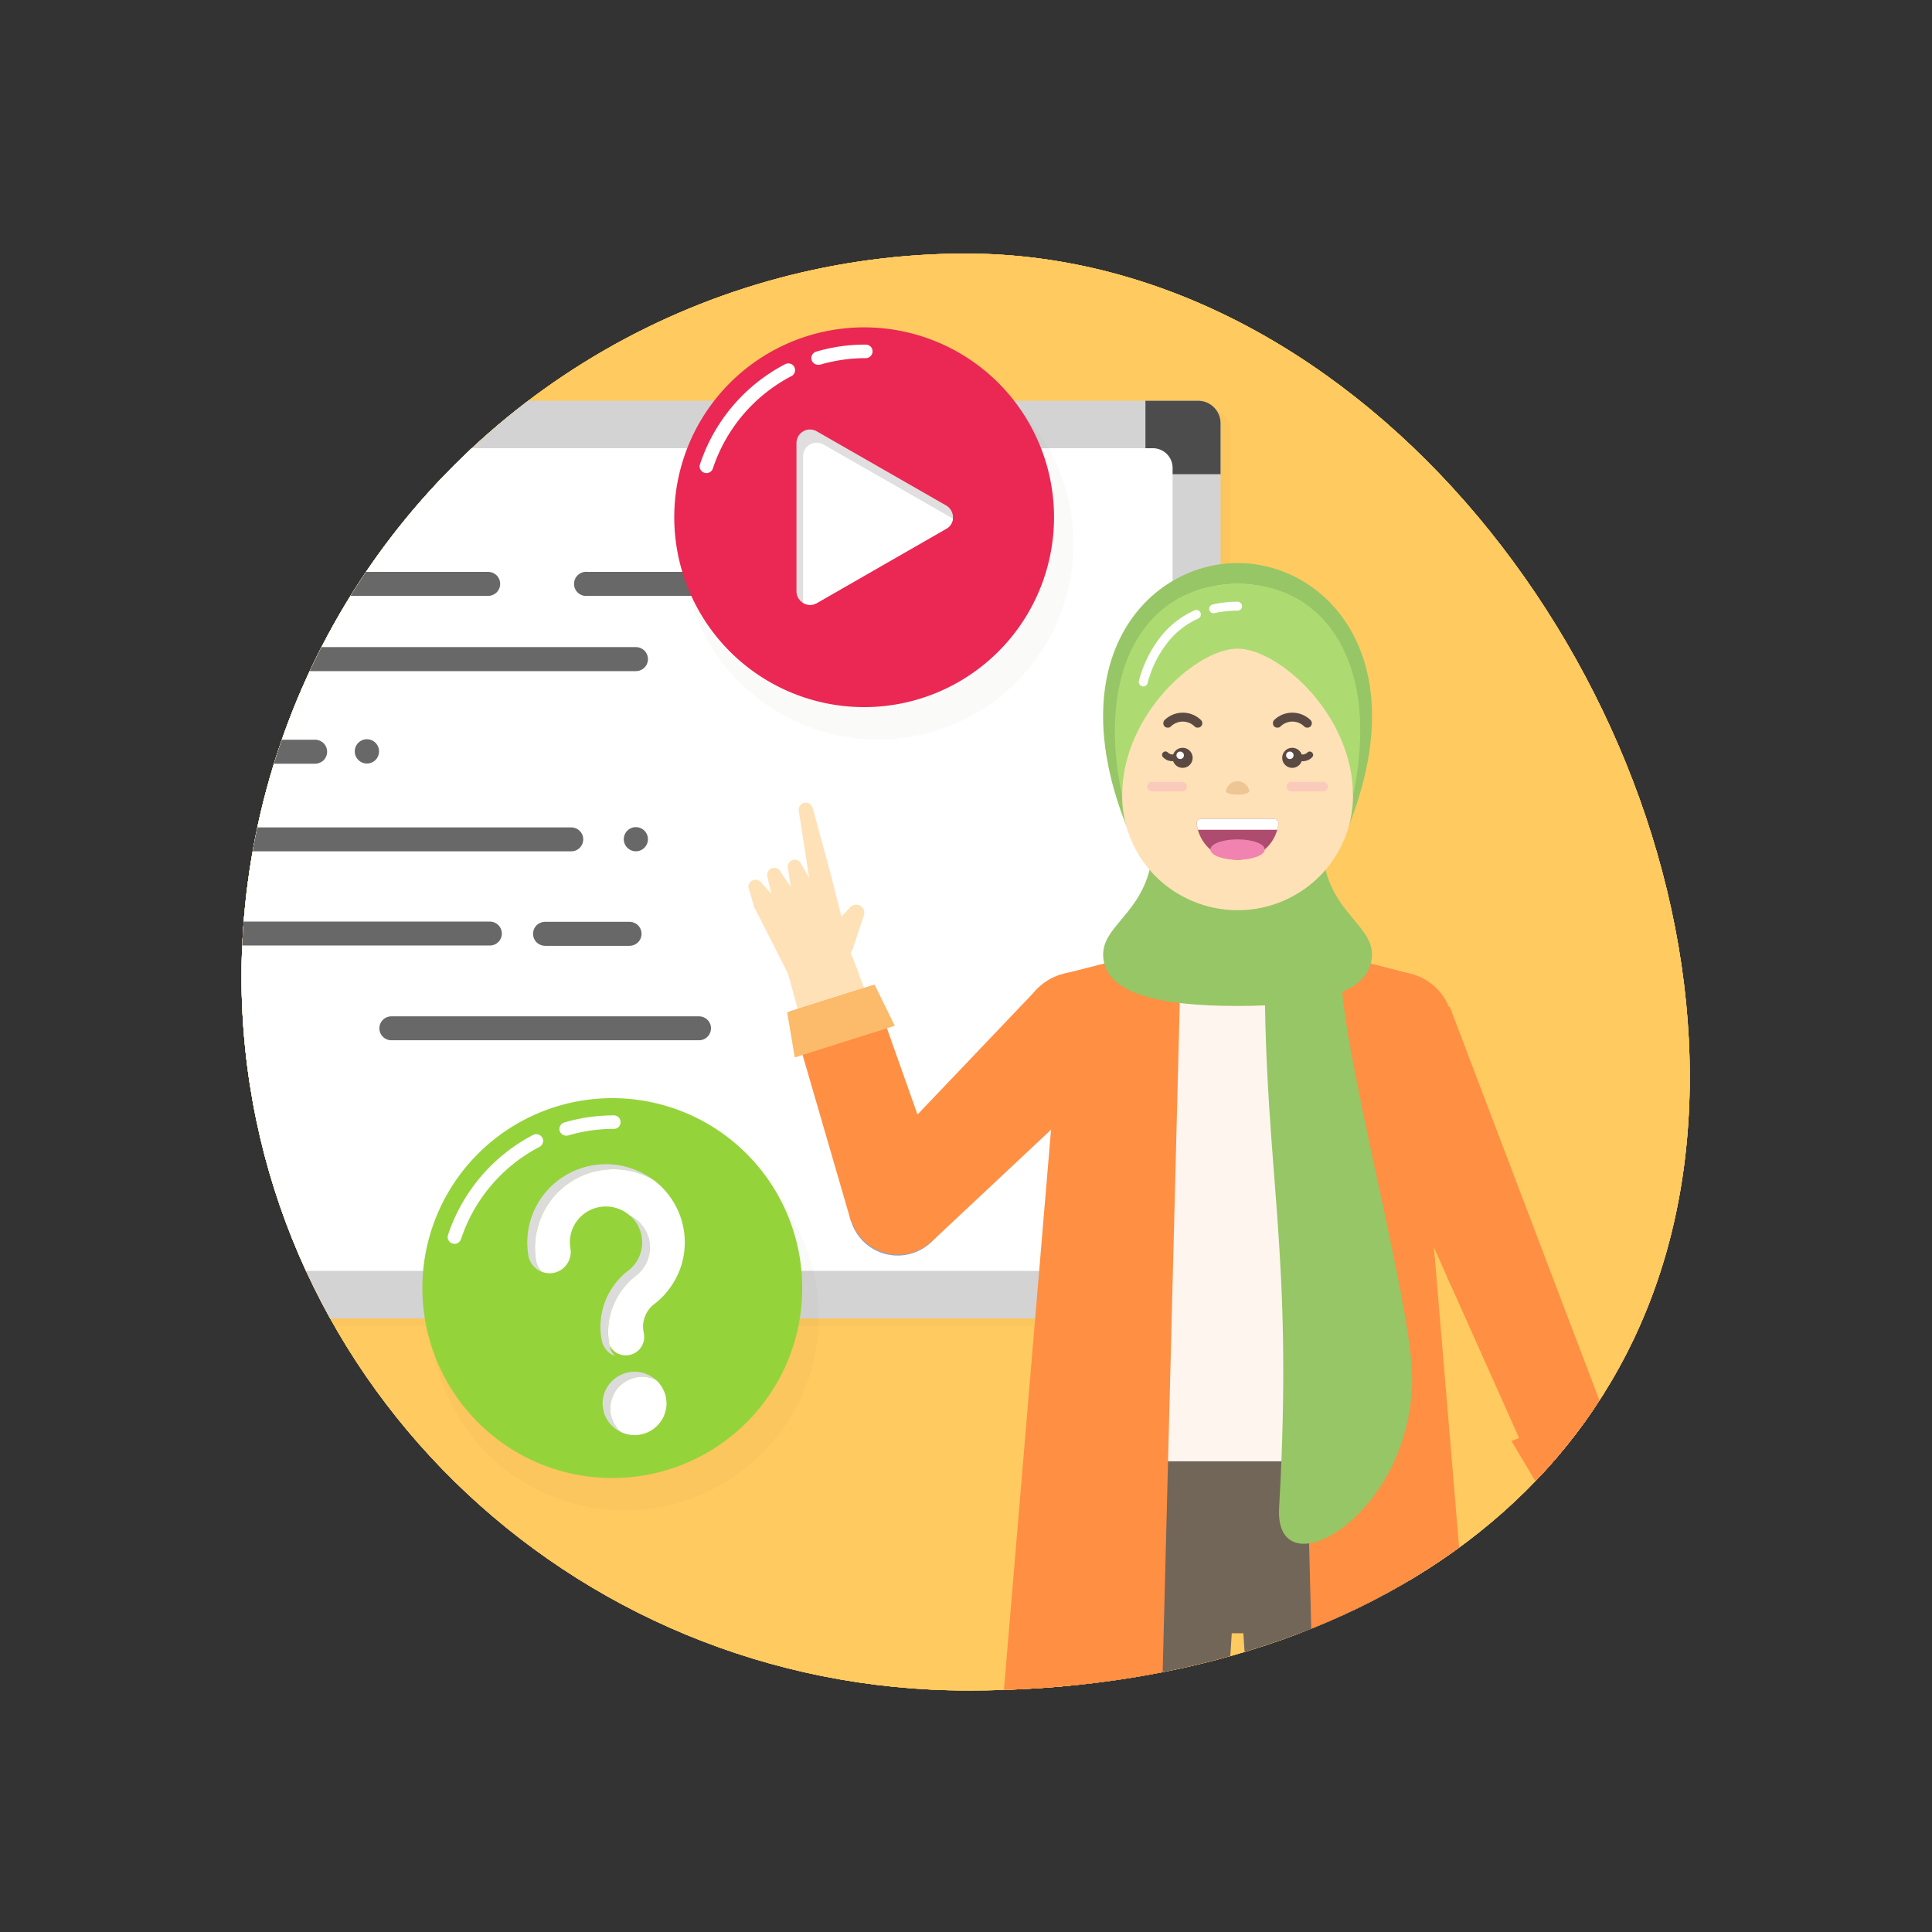 <svg xmlns="http://www.w3.org/2000/svg" xmlns:xlink="http://www.w3.org/1999/xlink" width="160" height="160" viewBox="0 0 160 160"><rect x="0" y="0" width="160" height="160" fill="#333333" stroke="none"/><defs><clipPath id="a"><path d="M1443.112,314.767c0,32.87-26.64,50.83-59.76,50.83s-60.18-26.34-60.18-59.2a59.992,59.992,0,0,1,59.97-59.8C1416.262,246.6,1443.112,281.907,1443.112,314.767Z" fill="none"/></clipPath></defs><g transform="translate(-4990 -4502)"><g transform="translate(3686.828 4276.403)"><rect width="160" height="160" transform="translate(1303.172 225.597)" fill="none"/><g clip-path="url(#a)"><path d="M1443.112,314.767c0,32.87-26.64,50.83-59.76,50.83s-60.18-26.34-60.18-59.2a59.992,59.992,0,0,1,59.97-59.8C1416.262,246.6,1443.112,281.907,1443.112,314.767Z" fill="#ffca5f"/><path d="M1443.112,314.767c0,32.87-26.64,50.83-59.76,50.83s-60.18-26.34-60.18-59.2a59.992,59.992,0,0,1,59.97-59.8C1416.262,246.6,1443.112,281.907,1443.112,314.767Z" fill="#ffca5f"/><g opacity="0.15"><g opacity="0.15"><path d="M1403.172,259.4h-117.55a1.876,1.876,0,0,0-1.88,1.87v72.26a1.869,1.869,0,0,0,1.868,1.87h117.562a1.869,1.869,0,0,0,1.88-1.858V261.267A1.876,1.876,0,0,0,1403.172,259.4Z" fill="#42210b"/></g></g><path d="M1402.372,258.787h-117.56a1.867,1.867,0,0,0-1.88,1.854v72.276a1.876,1.876,0,0,0,1.88,1.87h117.56a1.876,1.876,0,0,0,1.88-1.87v-72.27a1.867,1.867,0,0,0-1.874-1.86Z" fill="#d3d3d3"/><path d="M1402.372,258.787h-4.34v6.08h6.22v-4.22a1.86,1.86,0,0,0-1.862-1.86Z" fill="#4c4c4c"/><path d="M1404.252,332.917v-4.3h-6.13v6.17h4.25a2.013,2.013,0,0,0,.72-.14,1.913,1.913,0,0,0,.61-.41,2.059,2.059,0,0,0,.41-.6A1.952,1.952,0,0,0,1404.252,332.917Z" fill="#3d3d3d"/><path d="M1400.282,329.227v-64.88a1.632,1.632,0,0,0-1.634-1.63H1288.542a1.633,1.633,0,0,0-1.64,1.624v64.886a1.631,1.631,0,0,0,1.64,1.62h110.1a1.63,1.63,0,0,0,1.64-1.62Z" fill="#fff"/><path d="M1377.272,274.947h-25.46a1,1,0,1,1-.2-1.99,1.111,1.111,0,0,1,.2,0h25.46a1.035,1.035,0,0,1,.71.29,1,1,0,0,1,0,1.41A1.035,1.035,0,0,1,1377.272,274.947Z" fill="#686868"/><path d="M1361.052,311.747h-25.46a.99.99,0,0,1-1-.98v-.01a.968.968,0,0,1,.29-.7.989.989,0,0,1,.71-.29h25.46a.989.989,0,0,1,.71.29.964.964,0,0,1,.29.7.99.99,0,0,1-.99.99Z" fill="#686868"/><path d="M1355.3,303.927h-6.98a1.034,1.034,0,0,1-.71-.29,1,1,0,0,1,0-1.41,1.034,1.034,0,0,1,.71-.29h6.98a1.055,1.055,0,0,1,.71.29,1,1,0,0,1,0,1.41A1.05,1.05,0,0,1,1355.3,303.927Z" fill="#686868"/><path d="M1329.262,288.847h-9.52a1.051,1.051,0,0,1-.71-.29,1,1,0,0,1,0-1.41,1.051,1.051,0,0,1,.71-.29h9.52a1.051,1.051,0,0,1,.71.29,1,1,0,0,1,0,1.41A1.051,1.051,0,0,1,1329.262,288.847Z" fill="#686868"/><path d="M1343.592,274.947h-46.61a1,1,0,1,1-.2-1.99,1.112,1.112,0,0,1,.2,0h46.61a1.035,1.035,0,0,1,.71.29,1,1,0,0,1,0,1.41A1.035,1.035,0,0,1,1343.592,274.947Z" fill="#686868"/><path d="M1355.832,281.177h-46.61a1.035,1.035,0,0,1-.71-.29,1,1,0,0,1,0-1.41,1.035,1.035,0,0,1,.71-.29h46.61a1.035,1.035,0,0,1,.71.29,1,1,0,0,1,0,1.41A1.035,1.035,0,0,1,1355.832,281.177Z" fill="#686868"/><path d="M1350.472,296.1h-46.61a.989.989,0,0,1-.71-.29,1.028,1.028,0,0,1-.29-.7,1.009,1.009,0,0,1,.29-.7.989.989,0,0,1,.71-.29h46.61a.989.989,0,0,1,.71.29.965.965,0,0,1,.29.7.99.99,0,0,1-.99.99Z" fill="#686868"/><path d="M1343.742,303.9h-46.61a.99.99,0,0,1-.009-1.98h46.619a.99.99,0,1,1,0,1.98Z" fill="#686868"/><path d="M1356.832,295.107a1,1,0,1,0-1.01.99h.01A1,1,0,0,0,1356.832,295.107Z" fill="#686868"/><path d="M1334.562,287.837a1.005,1.005,0,1,0-1.02.99h.02A1,1,0,0,0,1334.562,287.837Z" fill="#686868"/><path d="M1403.412,388.747l2.22-35.01h-14.36l2.22,35.01Z" fill="#726658"/><path d="M1398.452,360.857a7.12,7.12,0,1,0-7.18-7.12,7.12,7.12,0,0,0,7.18,7.12Z" fill="#726658"/><path d="M1407.912,388.747l-2.22-35.01h14.36l-2.22,35.01Z" fill="#726658"/><path d="M1412.872,360.857a7.12,7.12,0,1,0-7.18-7.12A7.121,7.121,0,0,0,1412.872,360.857Z" fill="#726658"/><path d="M1419.992,353.737l-7.18,7.12h-14.36l-7.18-7.12v-7.12h28.72Z" fill="#726658"/><path d="M1391.272,346.617a14.192,14.192,0,0,1,4.21-10.08,14.438,14.438,0,0,1,20.3,0,14.235,14.235,0,0,1,4.21,10.08" fill="#726658"/><path d="M1398.452,360.857a7.12,7.12,0,1,0-7.18-7.12A7.12,7.12,0,0,0,1398.452,360.857Z" fill="#726658"/><path d="M1412.812,360.857a7.12,7.12,0,1,0-7.18-7.12A7.12,7.12,0,0,0,1412.812,360.857Z" fill="#726658"/><path d="M1420.022,306.237l-9.7-2.48H1401l-9.7,2.48v40.38h28.71Z" fill="#fff5ef"/><path d="M1426.062,378.207l-6.04-71.97-9.7-2.48,1.96,77.08A67.866,67.866,0,0,0,1426.062,378.207Z" fill="#ff8f43"/><path d="M1401,303.757l-9.7,2.48-6.05,71.97a68.086,68.086,0,0,0,13.78,2.63Z" fill="#ff8f43"/><path d="M1434.862,352.057a2.761,2.761,0,1,0-.018,0Z" fill="#ffe1b7"/><path d="M1430.322,328.617l7.09,19.63-2.55,1.06-2.56,1.04-8.86-18.93,3.44-1.4Z" fill="#ffe1b7"/><path d="M1426.882,334.057a4.04,4.04,0,1,0-4.07-4.04A4.04,4.04,0,0,0,1426.882,334.057Z" fill="#80a5d7"/><path d="M1437.262,354.867l2.64,7.5a.557.557,0,0,1-.03.44.6.6,0,0,1-.33.3.582.582,0,0,1-.43-.02.567.567,0,0,1-.3-.29l-3.28-7.24a.931.931,0,0,1,1.7-.76C1437.242,354.817,1437.252,354.847,1437.262,354.867Z" fill="#ffe1b7"/><path d="M1438.8,354.2l2.59,6.43a.634.634,0,0,1-.01.45.576.576,0,0,1-.74.31.587.587,0,0,1-.32-.28l-3.22-6.15a.95.95,0,0,1-.06-.7.964.964,0,0,1,.46-.55,1.073,1.073,0,0,1,.35-.1.919.919,0,0,1,.69.22.857.857,0,0,1,.22.28A.362.362,0,0,1,1438.8,354.2Z" fill="#ffe1b7"/><path d="M1435.752,355.627l1.13,5.98a.576.576,0,0,1-.09.44.644.644,0,0,1-.38.24.564.564,0,0,1-.66-.4l-1.8-5.82a.832.832,0,0,1-.04-.35,1.013,1.013,0,0,1,.1-.35,1.055,1.055,0,0,1,.23-.28.891.891,0,0,1,.32-.17.908.908,0,0,1,.37-.04.966.966,0,0,1,.34.1,1.076,1.076,0,0,1,.29.23,1,1,0,0,1,.17.32A.312.312,0,0,1,1435.752,355.627Z" fill="#ffe1b7"/><path d="M1440.292,353.477l2.68,5.03a.573.573,0,0,1,.07.22.821.821,0,0,1-.03.22.575.575,0,0,1-.11.2.562.562,0,0,1-.17.14.618.618,0,0,1-.42.06.6.6,0,0,1-.34-.24l-3.28-4.67a.923.923,0,0,1,.232-1.285l.008-.005a.952.952,0,0,1,.7-.15.931.931,0,0,1,.6.38A.905.905,0,0,1,1440.292,353.477Z" fill="#ffe1b7"/><path d="M1434.862,352.057a2.745,2.745,0,1,0-2.76-2.75A2.745,2.745,0,0,0,1434.862,352.057Z" fill="#ffe1b7"/><path d="M1434.362,351.437l-2.72,4.18a.793.793,0,0,1-.18.19.754.754,0,0,1-.25.1.571.571,0,0,1-.26,0,.743.743,0,0,1-.25-.09.776.776,0,0,1-.27-.35.635.635,0,0,1,0-.43l1.6-4.71a1.124,1.124,0,0,1,.25-.44,1.147,1.147,0,0,1,.41-.31,1.194,1.194,0,0,1,.49-.13,1.214,1.214,0,0,1,.5.06,1.3,1.3,0,0,1,.82,1.64A1.082,1.082,0,0,1,1434.362,351.437Z" fill="#ffe1b7"/><path d="M1440.352,353.607l-2.93-5.33-2.56,1.03-2.56,1.04,1.69,5.85,3.18-1.3Z" fill="#ffe1b7"/><path d="M1418.912,315.357a4.63,4.63,0,1,0-4.67-4.63A4.63,4.63,0,0,0,1418.912,315.357Z" fill="#ff8f43"/><path d="M1417.142,306.447l-4.32,1.75,1.77,4.28,4.32-1.75Z" fill="#ff8f43"/><path d="M1426.882,334.057a4.04,4.04,0,1,0-4.07-4.04A4.04,4.04,0,0,0,1426.882,334.057Z" fill="#ff8f43"/><path d="M1426.882,330.017l3.77-1.53-7.42-19.52-4.32,1.76-4.32,1.75,8.52,19.08Z" fill="#ff8f43"/><path d="M1437.1,345.437l-6.45-16.95-3.77,1.53.02.04-.02-.04-3.77,1.54,7.4,16.56,3.3-1.34Z" fill="#ff8f43"/><path d="M1430.292,348.207l-1.94-3.27,8.04-3.27.93,3.67Z" fill="#ff8f43"/><path d="M1371.142,308.417a2.745,2.745,0,1,0-2.76-2.74A2.745,2.745,0,0,0,1371.142,308.417Z" fill="#ffe1b7"/><path d="M1381.082,324.417l-7.3-19.55-2.64.81-2.63.83,5.49,20.15,3.54-1.12Z" fill="#ffe1b7"/><path d="M1377.542,329.577a4.04,4.04,0,1,0-4.07-4.04,4.04,4.04,0,0,0,4.07,4.04Z" fill="#80a5d7"/><path d="M1375.372,307.217l6.05,17.09-3.88,1.23-.02-.04.01.04-3.88,1.23-5.06-17.41,3.39-1.07Z" fill="#ff8f43"/><path d="M1368.362,309.437l.63,3.73,8.28-2.62-1.67-3.41Z" fill="#fcba6b"/><path d="M1370.472,298.827l-.94-1.67a.625.625,0,0,0-.32-.32.585.585,0,0,0-.45,0,.6.6,0,0,0-.3.29.517.517,0,0,0-.03.42l.28,1.91a1.01,1.01,0,0,0,.18.32.771.771,0,0,0,.28.22.886.886,0,0,0,.71.07.946.946,0,0,0,.55-.45.919.919,0,0,0,.06-.71A.219.219,0,0,0,1370.472,298.827Z" fill="#ffe1b7"/><path d="M1368.872,299.367l-1.06-1.57a.547.547,0,0,0-.33-.3.591.591,0,0,0-.45.03.605.605,0,0,0-.29.3.67.67,0,0,0-.01.42l.42,1.83a.777.777,0,0,0,.19.31.906.906,0,0,0,.29.22,1.063,1.063,0,0,0,.35.09,1.075,1.075,0,0,0,.36-.06.87.87,0,0,0,.31-.18,1.007,1.007,0,0,0,.22-.29,1.043,1.043,0,0,0,.09-.36.836.836,0,0,0-.06-.35Z" fill="#ffe1b7"/><path d="M1372.072,298.377l-1.6-5.88a.764.764,0,0,0-.1-.2.785.785,0,0,0-.17-.15.568.568,0,0,0-.22-.07.6.6,0,0,0-.23.01.616.616,0,0,0-.34.25.577.577,0,0,0-.09.4l.93,6.02a.923.923,0,0,0,.37.61,1,1,0,0,0,.69.17.956.956,0,0,0,.61-.37.892.892,0,0,0,.17-.69A.345.345,0,0,0,1372.072,298.377Z" fill="#ffe1b7"/><path d="M1367.272,299.847l-1.04-1.13a.6.6,0,0,0-.37-.25.534.534,0,0,0-.44.08.561.561,0,0,0-.25.33.582.582,0,0,0,.04.41l.43,1.47a1,1,0,0,0,.22.28.791.791,0,0,0,.32.19,1.07,1.07,0,0,0,.36.05.876.876,0,0,0,.35-.1.931.931,0,0,0,.48-.53.9.9,0,0,0-.05-.7A.929.929,0,0,0,1367.272,299.847Z" fill="#ffe1b7"/><path d="M1370.922,307.837a2.74,2.74,0,1,0-2.76-2.74A2.74,2.74,0,0,0,1370.922,307.837Z" fill="#ffe1b7"/><path d="M1373.792,304.177l.92-2.75a.744.744,0,0,0,.04-.26,1.052,1.052,0,0,0-.06-.26.645.645,0,0,0-.16-.21.831.831,0,0,0-.22-.14.7.7,0,0,0-.8.25l-2.02,2.18a1.157,1.157,0,0,0-.2.47,1.2,1.2,0,0,0-.01.5,1.282,1.282,0,0,0,.18.47,1.426,1.426,0,0,0,.82.57,1.457,1.457,0,0,0,.51.01,1.393,1.393,0,0,0,.48-.19,1.2,1.2,0,0,0,.36-.35A1.138,1.138,0,0,0,1373.792,304.177Z" fill="#ffe1b7"/><path d="M1365.582,300.617l2.75,5.42,2.6-.94,2.59-.96-1.49-5.89-3.22,1.19Z" fill="#ffe1b7"/><path d="M1377.552,329.507a4.074,4.074,0,1,0-.012,0Z" fill="#ff8f43"/><path d="M1392.412,315.357a4.63,4.63,0,1,0-4.67-4.63A4.63,4.63,0,0,0,1392.412,315.357Z" fill="#ff8f43"/><path d="M1395.712,307.447l-3.3,3.28,3.3,3.27,3.3-3.27Z" fill="#ff8f43"/><path d="M1377.552,325.467l-2.88-2.86,14.44-15.16,3.3,3.28,3.3,3.27-15.28,14.33Z" fill="#ff8f43"/><path d="M1405.662,272.227c-7.75,0-15.64,8.75-8.07,24.34h16.14C1421.3,280.987,1413.412,272.227,1405.662,272.227Z" fill="#97c666"/><path d="M1407.912,306.1c0,16.76,2.41,23.01,1.19,44.37-.41,7.11,11.02.66,11.02-10.73,0-6.26-5.88-27.07-5.88-33.64C1414.242,304.107,1407.912,303.327,1407.912,306.1Z" fill="#97c666"/><g opacity="0.1"><g opacity="0.1"><g opacity="0.1"><path d="M1414.242,306.1c0-1.99-6.33-2.77-6.33,0,0,1.43.06,2.99.16,4.66a21.772,21.772,0,0,0,6.51-.99A26.715,26.715,0,0,1,1414.242,306.1Z" fill="#3c2417" opacity="0.1" style="isolation:isolate"/></g></g></g><path d="M1412.682,295.947h-14.04c-.37,5.52-4.77,6.27-4.03,9.39.58,2.45,4.24,3.57,11.05,3.57s10.47-1.13,11.05-3.57C1417.452,302.217,1413.052,301.467,1412.682,295.947Z" fill="#97c666"/><g opacity="0.1"><g opacity="0.1"><g opacity="0.1"><path d="M1412.682,295.947h-14.04a8.554,8.554,0,0,1-1.66,4.62,11.749,11.749,0,0,0,3.95,2.76,12.02,12.02,0,0,0,9.46,0,11.75,11.75,0,0,0,3.95-2.76A8.48,8.48,0,0,1,1412.682,295.947Z" fill="#3c2417" opacity="0.1" style="isolation:isolate"/></g></g></g><path d="M1405.662,273.947a9.583,9.583,0,0,1,6.76,2.78,9.461,9.461,0,0,1,2.8,6.71v8.05a9.459,9.459,0,0,1-2.8,6.71,9.585,9.585,0,0,1-10.42,2.05,9.478,9.478,0,0,1-5.9-8.76v-8.05a9.474,9.474,0,0,1,5.9-8.76A9.577,9.577,0,0,1,1405.662,273.947Z" fill="#ffe1b7"/><path d="M1402.652,293.407a.425.425,0,0,0-.16.04.275.275,0,0,0-.12.09.3.3,0,0,0-.08.14.291.291,0,0,0-.01.16,3.334,3.334,0,0,0,1.12,2.11,3.431,3.431,0,0,0,2.26.85,3.384,3.384,0,0,0,2.25-.85,3.318,3.318,0,0,0,1.13-2.11.431.431,0,0,0-.01-.16.4.4,0,0,0-.08-.14.355.355,0,0,0-.12-.09.466.466,0,0,0-.16-.04Z" fill="#ad4c6f"/><path d="M1402.382,294.317h6.56a2.717,2.717,0,0,0,.1-.48.412.412,0,0,0-.01-.16.4.4,0,0,0-.08-.14.355.355,0,0,0-.12-.09.466.466,0,0,0-.16-.04h-6.02a.472.472,0,0,0-.16.04.356.356,0,0,0-.12.09.4.4,0,0,0-.08.14.412.412,0,0,0-.01.16A2.717,2.717,0,0,0,1402.382,294.317Z" fill="#fff"/><path d="M1401.122,289.187a.83.83,0,1,0-.84-.83A.829.829,0,0,0,1401.122,289.187Z" fill="#5a4a42"/><path d="M1411.042,288.637a.381.381,0,0,1-.11-.02l-.09-.06a.237.237,0,0,1-.06-.09.221.221,0,0,1-.02-.11.382.382,0,0,1,.02-.1.145.145,0,0,1,.06-.09.225.225,0,0,1,.09-.06.194.194,0,0,1,.11-.03.373.373,0,0,0,.21-.041.47.47,0,0,0,.19-.12.363.363,0,0,1,.09-.06.285.285,0,0,1,.21,0,.362.362,0,0,1,.09.06.237.237,0,0,1,.06.09.216.216,0,0,1,0,.22.233.233,0,0,1-.06.091,1.088,1.088,0,0,1-.79.32Z" fill="#5a4a42"/><path d="M1400.282,288.637a1.288,1.288,0,0,1-.43-.08,1.127,1.127,0,0,1-.36-.25.145.145,0,0,1-.06-.09.185.185,0,0,1-.02-.1.2.2,0,0,1,.02-.11.145.145,0,0,1,.06-.09.227.227,0,0,1,.09-.06.214.214,0,0,1,.11-.03.194.194,0,0,1,.11.03.226.226,0,0,1,.09.06.573.573,0,0,0,.18.12.553.553,0,0,0,.22.04.312.312,0,0,1,.1.02.338.338,0,0,1,.09.06.237.237,0,0,1,.06.09.194.194,0,0,1,.03.11.523.523,0,0,1-.02.11.558.558,0,0,1-.07.09.2.2,0,0,1-.09.06A.369.369,0,0,1,1400.282,288.637Z" fill="#5a4a42"/><path d="M1402.362,285.857a.606.606,0,0,1-.14-.02.345.345,0,0,1-.12-.08,1.4,1.4,0,0,0-1.96,0,.36.36,0,0,1-.12.08.494.494,0,0,1-.28,0,.362.362,0,0,1-.12-.08.279.279,0,0,1-.08-.12.409.409,0,0,1-.03-.15.4.4,0,0,1,.03-.14.28.28,0,0,1,.08-.12,2.162,2.162,0,0,1,3.01,0,.87.87,0,0,1,.08.12.375.375,0,0,1,.03.14.389.389,0,0,1-.03.15.868.868,0,0,1-.08.12.573.573,0,0,1-.13.08A.605.605,0,0,1,1402.362,285.857Z" fill="#5a4a42"/><path d="M1411.442,285.857a.607.607,0,0,1-.14-.02.36.36,0,0,1-.12-.08,1.4,1.4,0,0,0-1.96,0,.362.362,0,0,1-.12.08.494.494,0,0,1-.28,0,.6.6,0,0,1-.13-.08.378.378,0,0,1-.1-.27.367.367,0,0,1,.1-.26,2.162,2.162,0,0,1,3.01,0,.378.378,0,0,1,.11.26.384.384,0,0,1-.11.27.362.362,0,0,1-.12.08A.593.593,0,0,1,1411.442,285.857Z" fill="#5a4a42"/><path d="M1410.2,289.187a.83.83,0,1,0-.84-.83A.829.829,0,0,0,1410.2,289.187Z" fill="#5a4a42"/><path d="M1400.912,288.457a.309.309,0,1,0-.31-.31A.312.312,0,0,0,1400.912,288.457Z" fill="#fff"/><path d="M1409.992,288.457a.309.309,0,1,0-.31-.31A.312.312,0,0,0,1409.992,288.457Z" fill="#fff"/><path d="M1406.632,291.1c0,.41-1.94.41-1.94,0a.987.987,0,0,1,1.94,0Z" fill="#eec696"/><path d="M1405.662,296.8c1.24,0,2.25-.38,2.25-.85s-1.01-.84-2.25-.84-2.25.37-2.25.84S1404.422,296.8,1405.662,296.8Z" fill="#f183b0"/><path d="M1401.132,290.347h-2.49a.4.4,0,1,0-.126.79.379.379,0,0,0,.126,0h2.49a.4.4,0,0,0,0-.79Z" fill="#facabb"/><path d="M1410.192,291.137h2.49a.4.4,0,1,0,.126-.79.381.381,0,0,0-.126,0h-2.49a.4.4,0,1,0-.126.79A.379.379,0,0,0,1410.192,291.137Z" fill="#facabb"/><path d="M1405.662,279.317c-3.39,0-9.56,5.45-9.56,12.17-2.29-10.69,2.14-17.54,9.56-17.54s11.84,6.85,9.56,17.54C1415.222,284.767,1409.042,279.317,1405.662,279.317Z" fill="#addb72"/><path d="M1403.692,276.387a.4.4,0,0,1-.24-.08.468.468,0,0,1-.13-.21.387.387,0,0,1,.05-.28.378.378,0,0,1,.23-.16,9.576,9.576,0,0,1,2.06-.23.363.363,0,0,1,.26.11.374.374,0,0,1,0,.53.4.4,0,0,1-.26.1,9.171,9.171,0,0,0-1.89.2C1403.742,276.377,1403.712,276.377,1403.692,276.387Z" fill="#fff"/><path d="M1397.852,282.447a.434.434,0,0,1-.1-.02.386.386,0,0,1-.13-.06.31.31,0,0,1-.09-.11.332.332,0,0,1-.05-.14.655.655,0,0,1,.01-.14,10.047,10.047,0,0,1,1.85-3.71,7.526,7.526,0,0,1,2.75-2.12.375.375,0,0,1,.5.19.309.309,0,0,1,.03.14.607.607,0,0,1-.02.14.347.347,0,0,1-.08.12.458.458,0,0,1-.12.09,6.646,6.646,0,0,0-2.48,1.91,9.09,9.09,0,0,0-1.71,3.43.393.393,0,0,1-.13.2A.452.452,0,0,1,1397.852,282.447Z" fill="#fff"/><g opacity="0.15"><g opacity="0.15"><path d="M1375.882,286.837a16.2,16.2,0,1,0-.01,0Z" fill="#42210b"/></g></g><path d="M1374.862,284.157a15.725,15.725,0,1,0-15.85-15.72A15.725,15.725,0,0,0,1374.862,284.157Z" fill="#ea2853"/><path d="M1370.932,255.807a.535.535,0,0,1-.34-.11.507.507,0,0,1-.2-.28.551.551,0,0,1,.357-.693l.023-.007a14.193,14.193,0,0,1,4.1-.58.489.489,0,0,1,.21.04.618.618,0,0,1,.19.12.572.572,0,0,1,.12.18.537.537,0,0,1,.04.22.549.549,0,0,1-.16.39.563.563,0,0,1-.4.17,13.434,13.434,0,0,0-3.78.54A.431.431,0,0,1,1370.932,255.807Z" fill="#fff"/><path d="M1361.682,264.777a.554.554,0,0,1-.18-.03.537.537,0,0,1-.33-.28.518.518,0,0,1-.03-.42,14.474,14.474,0,0,1,7.05-8.29.578.578,0,0,1,.43-.04.54.54,0,0,1,.39.48.526.526,0,0,1-.02.22.443.443,0,0,1-.11.19.394.394,0,0,1-.17.14,13.367,13.367,0,0,0-6.5,7.64.565.565,0,0,1-.2.28A.575.575,0,0,1,1361.682,264.777Z" fill="#fff"/><path d="M1381.542,267.467l-10.73-6.15a1.122,1.122,0,0,0-.56-.15,1.1,1.1,0,0,0-.56.15,1.158,1.158,0,0,0-.41.41,1.087,1.087,0,0,0-.15.55v12.29a1.1,1.1,0,0,0,.15.56,1.142,1.142,0,0,0,.41.41,1.189,1.189,0,0,0,.56.14,1.216,1.216,0,0,0,.56-.14l10.73-6.16a.958.958,0,0,0,.4-.4,1.082,1.082,0,0,0,.15-.55,1.029,1.029,0,0,0-.15-.55A1.05,1.05,0,0,0,1381.542,267.467Z" fill="#e0dedf"/><path d="M1371.362,262.407a1.121,1.121,0,0,0-.56-.15,1.1,1.1,0,0,0-.56.15,1.118,1.118,0,0,0-.56.96v12.16a1.11,1.11,0,0,0,.56.17,1.127,1.127,0,0,0,.57-.15l10.73-6.16a1.054,1.054,0,0,0,.38-.35,1.19,1.19,0,0,0,.17-.49Z" fill="#fff"/><g opacity="0.15"><g opacity="0.15"><path d="M1355.012,350.677a16.081,16.081,0,1,0-16.2-16.08A16.082,16.082,0,0,0,1355.012,350.677Z" fill="#42210b"/></g></g><path d="M1354,348a15.73,15.73,0,1,0-15.85-15.73A15.731,15.731,0,0,0,1354,348Z" fill="#95d33b"/><path d="M1350.062,319.647a.545.545,0,0,1-.33-.11.537.537,0,0,1-.16-.71.557.557,0,0,1,.33-.27,14.553,14.553,0,0,1,4.1-.59.489.489,0,0,1,.21.04.618.618,0,0,1,.19.12.723.723,0,0,1,.12.18.571.571,0,0,1,.04.22.547.547,0,0,1-.534.56H1354a13.323,13.323,0,0,0-3.77.54A.977.977,0,0,1,1350.062,319.647Z" fill="#fff"/><path d="M1340.812,328.607a.449.449,0,0,1-.17-.03.751.751,0,0,1-.2-.1.69.69,0,0,1-.13-.17.438.438,0,0,1-.06-.22.515.515,0,0,1,.02-.21,14.507,14.507,0,0,1,7.05-8.29.575.575,0,0,1,.83.44.529.529,0,0,1-.03.22.43.43,0,0,1-.1.19.575.575,0,0,1-.17.14,13.327,13.327,0,0,0-6.5,7.64.584.584,0,0,1-.21.28A.552.552,0,0,1,1340.812,328.607Z" fill="#fff"/><path d="M1354.132,343.657a4.034,4.034,0,0,1-.24-.46,2.879,2.879,0,0,1-.13-.5,2.212,2.212,0,0,1,.02-1.02,2.8,2.8,0,0,1,.16-.49,2.511,2.511,0,0,1,.26-.45,2.7,2.7,0,0,1,.97-.83,2.868,2.868,0,0,1,1.25-.29,3.007,3.007,0,0,1,.51.07,2.911,2.911,0,0,1,.5.16c.01,0,.02.01.03.02a1.9,1.9,0,0,0-.22-.19,2.41,2.41,0,0,0-.45-.25,3.006,3.006,0,0,0-.5-.17,4.354,4.354,0,0,0-.51-.06,2.739,2.739,0,0,0-1.25.29,2.61,2.61,0,0,0-.97.83,2.555,2.555,0,0,0-.26.45,2.9,2.9,0,0,0-.16.49,3.044,3.044,0,0,0-.07.51,4.576,4.576,0,0,0,.05.51,4.78,4.78,0,0,0,.13.5,3.816,3.816,0,0,0,.24.45,2.6,2.6,0,0,0,.32.41,3.062,3.062,0,0,0,.39.33,2.39,2.39,0,0,0,.41.23c-.05-.05-.11-.09-.16-.14A2.467,2.467,0,0,1,1354.132,343.657Z" fill="#dbdbdb"/><path d="M1354.1,337.9a1.737,1.737,0,0,1-.46-.9l-.03-.18a5.753,5.753,0,0,1,.35-3.1,5.907,5.907,0,0,1,1.9-2.49,2.953,2.953,0,0,0,.53-4.12,3.126,3.126,0,0,0-1.09-.88,2.956,2.956,0,0,1,1.01,1.74,3,3,0,0,1-.15,1.57,2.957,2.957,0,0,1-.94,1.27,5.868,5.868,0,0,0-2.25,5.59l.03.18a1.855,1.855,0,0,0,.38.8A1.777,1.777,0,0,0,1354.1,337.9Z" fill="#dbdbdb"/><path d="M1352.872,322.527a6.588,6.588,0,0,1,4.39.77,6.852,6.852,0,0,0-2.39-1.11,6.687,6.687,0,0,0-2.64-.08,6.56,6.56,0,0,0-4.21,2.66,6.483,6.483,0,0,0-1.09,4.83,1.742,1.742,0,0,0,.38.81,1.681,1.681,0,0,0,.72.51,1.694,1.694,0,0,1-.46-.9,6.386,6.386,0,0,1,1.09-4.83A6.52,6.52,0,0,1,1352.872,322.527Z" fill="#dbdbdb"/><path d="M1356.182,344.407a2.626,2.626,0,0,0,1.7-1.08,2.211,2.211,0,0,0,.26-.44,2.936,2.936,0,0,0,.16-.5,2.712,2.712,0,0,0,.07-.5,4.3,4.3,0,0,0-.04-.52,3.966,3.966,0,0,0-.14-.49,4.034,4.034,0,0,0-.24-.46,2.482,2.482,0,0,0-.32-.41c-.054-.049-.111-.1-.17-.14-.01,0-.02-.02-.03-.02a2.911,2.911,0,0,0-.5-.16,3.02,3.02,0,0,0-.51-.07,2.731,2.731,0,0,0-2.23,1.12,3.237,3.237,0,0,0-.25.45,2.8,2.8,0,0,0-.16.49,3.031,3.031,0,0,0-.07.51,4.34,4.34,0,0,0,.04.51,4.069,4.069,0,0,0,.14.5,2.465,2.465,0,0,0,.24.45,2.157,2.157,0,0,0,.32.41c.05.05.11.09.16.14A2.66,2.66,0,0,0,1356.182,344.407Z" fill="#fff"/><path d="M1356.952,328.387a3,3,0,0,1-.15,1.57,2.949,2.949,0,0,1-.94,1.27,5.964,5.964,0,0,0-1.9,2.49,5.753,5.753,0,0,0-.35,3.1l.03.18a1.519,1.519,0,0,0,2.84-1.02l-.03-.19a2.245,2.245,0,0,1,.17-1.25,2.285,2.285,0,0,1,.8-.99,6.6,6.6,0,0,0,2.04-2.77,6.45,6.45,0,0,0-2.2-7.48,6.587,6.587,0,0,0-4.39-.77,6.489,6.489,0,0,0-5.3,7.49,1.737,1.737,0,0,0,.46.9,1.811,1.811,0,0,0,.95.1,1.724,1.724,0,0,0,1.13-.72,1.744,1.744,0,0,0,.3-1.31,2.94,2.94,0,0,1,.5-2.22,2.99,2.99,0,0,1,4.168-.7q.116.083.222.174a2.972,2.972,0,0,1,1.65,2.15Z" fill="#fff"/></g><g clip-path="url(#a)"><path d="M1443.112,314.767c0,32.87-26.64,50.83-59.76,50.83s-60.18-26.34-60.18-59.2a59.992,59.992,0,0,1,59.97-59.8C1416.262,246.6,1443.112,281.907,1443.112,314.767Z" fill="#ffca5f"/><path d="M1443.112,314.767c0,32.87-26.64,50.83-59.76,50.83s-60.18-26.34-60.18-59.2a59.992,59.992,0,0,1,59.97-59.8C1416.262,246.6,1443.112,281.907,1443.112,314.767Z" fill="#ffca5f"/><g opacity="0.15"><g opacity="0.15"><path d="M1403.172,259.4h-117.55a1.876,1.876,0,0,0-1.88,1.87v72.26a1.869,1.869,0,0,0,1.868,1.87h117.562a1.869,1.869,0,0,0,1.88-1.858V261.267A1.876,1.876,0,0,0,1403.172,259.4Z" fill="#42210b"/></g></g><path d="M1402.372,258.787h-117.56a1.867,1.867,0,0,0-1.88,1.854v72.276a1.876,1.876,0,0,0,1.88,1.87h117.56a1.876,1.876,0,0,0,1.88-1.87v-72.27a1.867,1.867,0,0,0-1.874-1.86Z" fill="#d3d3d3"/><path d="M1402.372,258.787h-4.34v6.08h6.22v-4.22a1.86,1.86,0,0,0-1.862-1.86Z" fill="#4c4c4c"/><path d="M1404.252,332.917v-4.3h-6.13v6.17h4.25a2.013,2.013,0,0,0,.72-.14,1.913,1.913,0,0,0,.61-.41,2.059,2.059,0,0,0,.41-.6A1.952,1.952,0,0,0,1404.252,332.917Z" fill="#3d3d3d"/><path d="M1400.282,329.227v-64.88a1.632,1.632,0,0,0-1.634-1.63H1288.542a1.633,1.633,0,0,0-1.64,1.624v64.886a1.631,1.631,0,0,0,1.64,1.62h110.1a1.63,1.63,0,0,0,1.64-1.62Z" fill="#fff"/><path d="M1377.272,274.947h-25.46a1,1,0,1,1-.2-1.99,1.111,1.111,0,0,1,.2,0h25.46a1.035,1.035,0,0,1,.71.29,1,1,0,0,1,0,1.41A1.035,1.035,0,0,1,1377.272,274.947Z" fill="#686868"/><path d="M1361.052,311.747h-25.46a.99.99,0,0,1-1-.98v-.01a.968.968,0,0,1,.29-.7.989.989,0,0,1,.71-.29h25.46a.989.989,0,0,1,.71.29.964.964,0,0,1,.29.7.99.99,0,0,1-.99.99Z" fill="#686868"/><path d="M1355.3,303.927h-6.98a1.034,1.034,0,0,1-.71-.29,1,1,0,0,1,0-1.41,1.034,1.034,0,0,1,.71-.29h6.98a1.055,1.055,0,0,1,.71.29,1,1,0,0,1,0,1.41A1.05,1.05,0,0,1,1355.3,303.927Z" fill="#686868"/><path d="M1329.262,288.847h-9.52a1.051,1.051,0,0,1-.71-.29,1,1,0,0,1,0-1.41,1.051,1.051,0,0,1,.71-.29h9.52a1.051,1.051,0,0,1,.71.29,1,1,0,0,1,0,1.41A1.051,1.051,0,0,1,1329.262,288.847Z" fill="#686868"/><path d="M1343.592,274.947h-46.61a1,1,0,1,1-.2-1.99,1.112,1.112,0,0,1,.2,0h46.61a1.035,1.035,0,0,1,.71.29,1,1,0,0,1,0,1.41A1.035,1.035,0,0,1,1343.592,274.947Z" fill="#686868"/><path d="M1355.832,281.177h-46.61a1.035,1.035,0,0,1-.71-.29,1,1,0,0,1,0-1.41,1.035,1.035,0,0,1,.71-.29h46.61a1.035,1.035,0,0,1,.71.29,1,1,0,0,1,0,1.41A1.035,1.035,0,0,1,1355.832,281.177Z" fill="#686868"/><path d="M1350.472,296.1h-46.61a.989.989,0,0,1-.71-.29,1.028,1.028,0,0,1-.29-.7,1.009,1.009,0,0,1,.29-.7.989.989,0,0,1,.71-.29h46.61a.989.989,0,0,1,.71.29.965.965,0,0,1,.29.7.99.99,0,0,1-.99.99Z" fill="#686868"/><path d="M1343.742,303.9h-46.61a.99.99,0,0,1-.009-1.98h46.619a.99.99,0,1,1,0,1.98Z" fill="#686868"/><path d="M1356.832,295.107a1,1,0,1,0-1.01.99h.01A1,1,0,0,0,1356.832,295.107Z" fill="#686868"/><path d="M1334.562,287.837a1.005,1.005,0,1,0-1.02.99h.02A1,1,0,0,0,1334.562,287.837Z" fill="#686868"/><path d="M1403.412,388.747l2.22-35.01h-14.36l2.22,35.01Z" fill="#726658"/><path d="M1398.452,360.857a7.12,7.12,0,1,0-7.18-7.12,7.12,7.12,0,0,0,7.18,7.12Z" fill="#726658"/><path d="M1407.912,388.747l-2.22-35.01h14.36l-2.22,35.01Z" fill="#726658"/><path d="M1412.872,360.857a7.12,7.12,0,1,0-7.18-7.12A7.121,7.121,0,0,0,1412.872,360.857Z" fill="#726658"/><path d="M1419.992,353.737l-7.18,7.12h-14.36l-7.18-7.12v-7.12h28.72Z" fill="#726658"/><path d="M1391.272,346.617a14.192,14.192,0,0,1,4.21-10.08,14.438,14.438,0,0,1,20.3,0,14.235,14.235,0,0,1,4.21,10.08" fill="#726658"/><path d="M1398.452,360.857a7.12,7.12,0,1,0-7.18-7.12A7.12,7.12,0,0,0,1398.452,360.857Z" fill="#726658"/><path d="M1412.812,360.857a7.12,7.12,0,1,0-7.18-7.12A7.12,7.12,0,0,0,1412.812,360.857Z" fill="#726658"/><path d="M1420.022,306.237l-9.7-2.48H1401l-9.7,2.48v40.38h28.71Z" fill="#fff5ef"/><path d="M1426.062,378.207l-6.04-71.97-9.7-2.48,1.96,77.08A67.866,67.866,0,0,0,1426.062,378.207Z" fill="#ff8f43"/><path d="M1401,303.757l-9.7,2.48-6.05,71.97a68.086,68.086,0,0,0,13.78,2.63Z" fill="#ff8f43"/><path d="M1434.862,352.057a2.761,2.761,0,1,0-.018,0Z" fill="#ffe1b7"/><path d="M1430.322,328.617l7.09,19.63-2.55,1.06-2.56,1.04-8.86-18.93,3.44-1.4Z" fill="#ffe1b7"/><path d="M1426.882,334.057a4.04,4.04,0,1,0-4.07-4.04A4.04,4.04,0,0,0,1426.882,334.057Z" fill="#80a5d7"/><path d="M1437.262,354.867l2.64,7.5a.557.557,0,0,1-.03.44.6.6,0,0,1-.33.3.582.582,0,0,1-.43-.02.567.567,0,0,1-.3-.29l-3.28-7.24a.931.931,0,0,1,1.7-.76C1437.242,354.817,1437.252,354.847,1437.262,354.867Z" fill="#ffe1b7"/><path d="M1438.8,354.2l2.59,6.43a.634.634,0,0,1-.01.45.576.576,0,0,1-.74.31.587.587,0,0,1-.32-.28l-3.22-6.15a.95.95,0,0,1-.06-.7.964.964,0,0,1,.46-.55,1.073,1.073,0,0,1,.35-.1.919.919,0,0,1,.69.22.857.857,0,0,1,.22.28A.362.362,0,0,1,1438.8,354.2Z" fill="#ffe1b7"/><path d="M1435.752,355.627l1.13,5.98a.576.576,0,0,1-.09.44.644.644,0,0,1-.38.24.564.564,0,0,1-.66-.4l-1.8-5.82a.832.832,0,0,1-.04-.35,1.013,1.013,0,0,1,.1-.35,1.055,1.055,0,0,1,.23-.28.891.891,0,0,1,.32-.17.908.908,0,0,1,.37-.04.966.966,0,0,1,.34.1,1.076,1.076,0,0,1,.29.23,1,1,0,0,1,.17.32A.312.312,0,0,1,1435.752,355.627Z" fill="#ffe1b7"/><path d="M1440.292,353.477l2.68,5.03a.573.573,0,0,1,.07.22.821.821,0,0,1-.03.22.575.575,0,0,1-.11.2.562.562,0,0,1-.17.14.618.618,0,0,1-.42.06.6.6,0,0,1-.34-.24l-3.28-4.67a.923.923,0,0,1,.232-1.285l.008-.005a.952.952,0,0,1,.7-.15.931.931,0,0,1,.6.38A.905.905,0,0,1,1440.292,353.477Z" fill="#ffe1b7"/><path d="M1434.862,352.057a2.745,2.745,0,1,0-2.76-2.75A2.745,2.745,0,0,0,1434.862,352.057Z" fill="#ffe1b7"/><path d="M1434.362,351.437l-2.72,4.18a.793.793,0,0,1-.18.19.754.754,0,0,1-.25.1.571.571,0,0,1-.26,0,.743.743,0,0,1-.25-.09.776.776,0,0,1-.27-.35.635.635,0,0,1,0-.43l1.6-4.71a1.124,1.124,0,0,1,.25-.44,1.147,1.147,0,0,1,.41-.31,1.194,1.194,0,0,1,.49-.13,1.214,1.214,0,0,1,.5.06,1.3,1.3,0,0,1,.82,1.64A1.082,1.082,0,0,1,1434.362,351.437Z" fill="#ffe1b7"/><path d="M1440.352,353.607l-2.93-5.33-2.56,1.03-2.56,1.04,1.69,5.85,3.18-1.3Z" fill="#ffe1b7"/><path d="M1418.912,315.357a4.63,4.63,0,1,0-4.67-4.63A4.63,4.63,0,0,0,1418.912,315.357Z" fill="#ff8f43"/><path d="M1417.142,306.447l-4.32,1.75,1.77,4.28,4.32-1.75Z" fill="#ff8f43"/><path d="M1426.882,334.057a4.04,4.04,0,1,0-4.07-4.04A4.04,4.04,0,0,0,1426.882,334.057Z" fill="#ff8f43"/><path d="M1426.882,330.017l3.77-1.53-7.42-19.52-4.32,1.76-4.32,1.75,8.52,19.08Z" fill="#ff8f43"/><path d="M1437.1,345.437l-6.45-16.95-3.77,1.53.02.04-.02-.04-3.77,1.54,7.4,16.56,3.3-1.34Z" fill="#ff8f43"/><path d="M1430.292,348.207l-1.94-3.27,8.04-3.27.93,3.67Z" fill="#ff8f43"/><path d="M1371.142,308.417a2.745,2.745,0,1,0-2.76-2.74A2.745,2.745,0,0,0,1371.142,308.417Z" fill="#ffe1b7"/><path d="M1381.082,324.417l-7.3-19.55-2.64.81-2.63.83,5.49,20.15,3.54-1.12Z" fill="#ffe1b7"/><path d="M1377.542,329.577a4.04,4.04,0,1,0-4.07-4.04,4.04,4.04,0,0,0,4.07,4.04Z" fill="#80a5d7"/><path d="M1375.372,307.217l6.05,17.09-3.88,1.23-.02-.04.01.04-3.88,1.23-5.06-17.41,3.39-1.07Z" fill="#ff8f43"/><path d="M1368.362,309.437l.63,3.73,8.28-2.62-1.67-3.41Z" fill="#fcba6b"/><path d="M1370.472,298.827l-.94-1.67a.625.625,0,0,0-.32-.32.585.585,0,0,0-.45,0,.6.6,0,0,0-.3.29.517.517,0,0,0-.03.42l.28,1.91a1.01,1.01,0,0,0,.18.32.771.771,0,0,0,.28.22.886.886,0,0,0,.71.07.946.946,0,0,0,.55-.45.919.919,0,0,0,.06-.71A.219.219,0,0,0,1370.472,298.827Z" fill="#ffe1b7"/><path d="M1368.872,299.367l-1.06-1.57a.547.547,0,0,0-.33-.3.591.591,0,0,0-.45.03.605.605,0,0,0-.29.3.67.67,0,0,0-.01.42l.42,1.83a.777.777,0,0,0,.19.31.906.906,0,0,0,.29.22,1.063,1.063,0,0,0,.35.09,1.075,1.075,0,0,0,.36-.06.87.87,0,0,0,.31-.18,1.007,1.007,0,0,0,.22-.29,1.043,1.043,0,0,0,.09-.36.836.836,0,0,0-.06-.35Z" fill="#ffe1b7"/><path d="M1372.072,298.377l-1.6-5.88a.764.764,0,0,0-.1-.2.785.785,0,0,0-.17-.15.568.568,0,0,0-.22-.07.6.6,0,0,0-.23.01.616.616,0,0,0-.34.25.577.577,0,0,0-.09.4l.93,6.02a.923.923,0,0,0,.37.61,1,1,0,0,0,.69.17.956.956,0,0,0,.61-.37.892.892,0,0,0,.17-.69A.345.345,0,0,0,1372.072,298.377Z" fill="#ffe1b7"/><path d="M1367.272,299.847l-1.04-1.13a.6.6,0,0,0-.37-.25.534.534,0,0,0-.44.08.561.561,0,0,0-.25.33.582.582,0,0,0,.04.41l.43,1.47a1,1,0,0,0,.22.28.791.791,0,0,0,.32.19,1.07,1.07,0,0,0,.36.05.876.876,0,0,0,.35-.1.931.931,0,0,0,.48-.53.9.9,0,0,0-.05-.7A.929.929,0,0,0,1367.272,299.847Z" fill="#ffe1b7"/><path d="M1370.922,307.837a2.74,2.74,0,1,0-2.76-2.74A2.74,2.74,0,0,0,1370.922,307.837Z" fill="#ffe1b7"/><path d="M1373.792,304.177l.92-2.75a.744.744,0,0,0,.04-.26,1.052,1.052,0,0,0-.06-.26.645.645,0,0,0-.16-.21.831.831,0,0,0-.22-.14.7.7,0,0,0-.8.25l-2.02,2.18a1.157,1.157,0,0,0-.2.47,1.2,1.2,0,0,0-.01.5,1.282,1.282,0,0,0,.18.47,1.426,1.426,0,0,0,.82.57,1.457,1.457,0,0,0,.51.01,1.393,1.393,0,0,0,.48-.19,1.2,1.2,0,0,0,.36-.35A1.138,1.138,0,0,0,1373.792,304.177Z" fill="#ffe1b7"/><path d="M1365.582,300.617l2.75,5.42,2.6-.94,2.59-.96-1.49-5.89-3.22,1.19Z" fill="#ffe1b7"/><path d="M1377.552,329.507a4.074,4.074,0,1,0-.012,0Z" fill="#ff8f43"/><path d="M1392.412,315.357a4.63,4.63,0,1,0-4.67-4.63A4.63,4.63,0,0,0,1392.412,315.357Z" fill="#ff8f43"/><path d="M1395.712,307.447l-3.3,3.28,3.3,3.27,3.3-3.27Z" fill="#ff8f43"/><path d="M1377.552,325.467l-2.88-2.86,14.44-15.16,3.3,3.28,3.3,3.27-15.28,14.33Z" fill="#ff8f43"/><path d="M1405.662,272.227c-7.75,0-15.64,8.75-8.07,24.34h16.14C1421.3,280.987,1413.412,272.227,1405.662,272.227Z" fill="#97c666"/><path d="M1407.912,306.1c0,16.76,2.41,23.01,1.19,44.37-.41,7.11,11.02.66,11.02-10.73,0-6.26-5.88-27.07-5.88-33.64C1414.242,304.107,1407.912,303.327,1407.912,306.1Z" fill="#97c666"/><g opacity="0.1"><g opacity="0.1"><g opacity="0.1"><path d="M1414.242,306.1c0-1.99-6.33-2.77-6.33,0,0,1.43.06,2.99.16,4.66a21.772,21.772,0,0,0,6.51-.99A26.715,26.715,0,0,1,1414.242,306.1Z" fill="#3c2417" opacity="0.1" style="isolation:isolate"/></g></g></g><path d="M1412.682,295.947h-14.04c-.37,5.52-4.77,6.27-4.03,9.39.58,2.45,4.24,3.57,11.05,3.57s10.47-1.13,11.05-3.57C1417.452,302.217,1413.052,301.467,1412.682,295.947Z" fill="#97c666"/><g opacity="0.1"><g opacity="0.1"><g opacity="0.1"><path d="M1412.682,295.947h-14.04a8.554,8.554,0,0,1-1.66,4.62,11.749,11.749,0,0,0,3.95,2.76,12.02,12.02,0,0,0,9.46,0,11.75,11.75,0,0,0,3.95-2.76A8.48,8.48,0,0,1,1412.682,295.947Z" fill="#3c2417" opacity="0.1" style="isolation:isolate"/></g></g></g><path d="M1405.662,273.947a9.583,9.583,0,0,1,6.76,2.78,9.461,9.461,0,0,1,2.8,6.71v8.05a9.459,9.459,0,0,1-2.8,6.71,9.585,9.585,0,0,1-10.42,2.05,9.478,9.478,0,0,1-5.9-8.76v-8.05a9.474,9.474,0,0,1,5.9-8.76A9.577,9.577,0,0,1,1405.662,273.947Z" fill="#ffe1b7"/><path d="M1402.652,293.407a.425.425,0,0,0-.16.04.275.275,0,0,0-.12.09.3.3,0,0,0-.08.14.291.291,0,0,0-.01.16,3.334,3.334,0,0,0,1.12,2.11,3.431,3.431,0,0,0,2.26.85,3.384,3.384,0,0,0,2.25-.85,3.318,3.318,0,0,0,1.13-2.11.431.431,0,0,0-.01-.16.4.4,0,0,0-.08-.14.355.355,0,0,0-.12-.09.466.466,0,0,0-.16-.04Z" fill="#ad4c6f"/><path d="M1402.382,294.317h6.56a2.717,2.717,0,0,0,.1-.48.412.412,0,0,0-.01-.16.4.4,0,0,0-.08-.14.355.355,0,0,0-.12-.09.466.466,0,0,0-.16-.04h-6.02a.472.472,0,0,0-.16.04.356.356,0,0,0-.12.09.4.4,0,0,0-.08.14.412.412,0,0,0-.01.16A2.717,2.717,0,0,0,1402.382,294.317Z" fill="#fff"/><path d="M1401.122,289.187a.83.83,0,1,0-.84-.83A.829.829,0,0,0,1401.122,289.187Z" fill="#5a4a42"/><path d="M1411.042,288.637a.381.381,0,0,1-.11-.02l-.09-.06a.237.237,0,0,1-.06-.09.221.221,0,0,1-.02-.11.382.382,0,0,1,.02-.1.145.145,0,0,1,.06-.09.225.225,0,0,1,.09-.06.194.194,0,0,1,.11-.03.373.373,0,0,0,.21-.041.47.47,0,0,0,.19-.12.363.363,0,0,1,.09-.06.285.285,0,0,1,.21,0,.362.362,0,0,1,.09.06.237.237,0,0,1,.06.09.216.216,0,0,1,0,.22.233.233,0,0,1-.06.091,1.088,1.088,0,0,1-.79.32Z" fill="#5a4a42"/><path d="M1400.282,288.637a1.288,1.288,0,0,1-.43-.08,1.127,1.127,0,0,1-.36-.25.145.145,0,0,1-.06-.09.185.185,0,0,1-.02-.1.2.2,0,0,1,.02-.11.145.145,0,0,1,.06-.09.227.227,0,0,1,.09-.06.214.214,0,0,1,.11-.03.194.194,0,0,1,.11.03.226.226,0,0,1,.09.06.573.573,0,0,0,.18.12.553.553,0,0,0,.22.04.312.312,0,0,1,.1.02.338.338,0,0,1,.09.06.237.237,0,0,1,.06.09.194.194,0,0,1,.03.11.523.523,0,0,1-.02.11.558.558,0,0,1-.07.09.2.2,0,0,1-.09.06A.369.369,0,0,1,1400.282,288.637Z" fill="#5a4a42"/><path d="M1402.362,285.857a.606.606,0,0,1-.14-.02.345.345,0,0,1-.12-.08,1.4,1.4,0,0,0-1.96,0,.36.36,0,0,1-.12.08.494.494,0,0,1-.28,0,.362.362,0,0,1-.12-.08.279.279,0,0,1-.08-.12.409.409,0,0,1-.03-.15.4.4,0,0,1,.03-.14.28.28,0,0,1,.08-.12,2.162,2.162,0,0,1,3.01,0,.87.87,0,0,1,.08.12.375.375,0,0,1,.03.14.389.389,0,0,1-.03.15.868.868,0,0,1-.08.12.573.573,0,0,1-.13.08A.605.605,0,0,1,1402.362,285.857Z" fill="#5a4a42"/><path d="M1411.442,285.857a.607.607,0,0,1-.14-.02.36.36,0,0,1-.12-.08,1.4,1.4,0,0,0-1.96,0,.362.362,0,0,1-.12.08.494.494,0,0,1-.28,0,.6.6,0,0,1-.13-.08.378.378,0,0,1-.1-.27.367.367,0,0,1,.1-.26,2.162,2.162,0,0,1,3.01,0,.378.378,0,0,1,.11.26.384.384,0,0,1-.11.27.362.362,0,0,1-.12.08A.593.593,0,0,1,1411.442,285.857Z" fill="#5a4a42"/><path d="M1410.2,289.187a.83.83,0,1,0-.84-.83A.829.829,0,0,0,1410.2,289.187Z" fill="#5a4a42"/><path d="M1400.912,288.457a.309.309,0,1,0-.31-.31A.312.312,0,0,0,1400.912,288.457Z" fill="#fff"/><path d="M1409.992,288.457a.309.309,0,1,0-.31-.31A.312.312,0,0,0,1409.992,288.457Z" fill="#fff"/><path d="M1406.632,291.1c0,.41-1.94.41-1.94,0a.987.987,0,0,1,1.94,0Z" fill="#eec696"/><path d="M1405.662,296.8c1.24,0,2.25-.38,2.25-.85s-1.01-.84-2.25-.84-2.25.37-2.25.84S1404.422,296.8,1405.662,296.8Z" fill="#f183b0"/><path d="M1401.132,290.347h-2.49a.4.4,0,1,0-.126.79.379.379,0,0,0,.126,0h2.49a.4.4,0,0,0,0-.79Z" fill="#facabb"/><path d="M1410.192,291.137h2.49a.4.4,0,1,0,.126-.79.381.381,0,0,0-.126,0h-2.49a.4.4,0,1,0-.126.79A.379.379,0,0,0,1410.192,291.137Z" fill="#facabb"/><path d="M1405.662,279.317c-3.39,0-9.56,5.45-9.56,12.17-2.29-10.69,2.14-17.54,9.56-17.54s11.84,6.85,9.56,17.54C1415.222,284.767,1409.042,279.317,1405.662,279.317Z" fill="#addb72"/><path d="M1403.692,276.387a.4.4,0,0,1-.24-.08.468.468,0,0,1-.13-.21.387.387,0,0,1,.05-.28.378.378,0,0,1,.23-.16,9.576,9.576,0,0,1,2.06-.23.363.363,0,0,1,.26.11.374.374,0,0,1,0,.53.4.4,0,0,1-.26.1,9.171,9.171,0,0,0-1.89.2C1403.742,276.377,1403.712,276.377,1403.692,276.387Z" fill="#fff"/><path d="M1397.852,282.447a.434.434,0,0,1-.1-.02.386.386,0,0,1-.13-.06.31.31,0,0,1-.09-.11.332.332,0,0,1-.05-.14.655.655,0,0,1,.01-.14,10.047,10.047,0,0,1,1.85-3.71,7.526,7.526,0,0,1,2.75-2.12.375.375,0,0,1,.5.19.309.309,0,0,1,.03.14.607.607,0,0,1-.02.14.347.347,0,0,1-.08.12.458.458,0,0,1-.12.09,6.646,6.646,0,0,0-2.48,1.91,9.09,9.09,0,0,0-1.71,3.43.393.393,0,0,1-.13.2A.452.452,0,0,1,1397.852,282.447Z" fill="#fff"/><g opacity="0.15"><g opacity="0.15"><path d="M1375.882,286.837a16.2,16.2,0,1,0-.01,0Z" fill="#42210b"/></g></g><path d="M1374.862,284.157a15.725,15.725,0,1,0-15.85-15.72A15.725,15.725,0,0,0,1374.862,284.157Z" fill="#ea2853"/><path d="M1370.932,255.807a.535.535,0,0,1-.34-.11.507.507,0,0,1-.2-.28.551.551,0,0,1,.357-.693l.023-.007a14.193,14.193,0,0,1,4.1-.58.489.489,0,0,1,.21.04.618.618,0,0,1,.19.12.572.572,0,0,1,.12.18.537.537,0,0,1,.04.22.549.549,0,0,1-.16.39.563.563,0,0,1-.4.17,13.434,13.434,0,0,0-3.78.54A.431.431,0,0,1,1370.932,255.807Z" fill="#fff"/><path d="M1361.682,264.777a.554.554,0,0,1-.18-.03.537.537,0,0,1-.33-.28.518.518,0,0,1-.03-.42,14.474,14.474,0,0,1,7.05-8.29.578.578,0,0,1,.43-.04.54.54,0,0,1,.39.48.526.526,0,0,1-.02.22.443.443,0,0,1-.11.19.394.394,0,0,1-.17.14,13.367,13.367,0,0,0-6.5,7.64.565.565,0,0,1-.2.28A.575.575,0,0,1,1361.682,264.777Z" fill="#fff"/><path d="M1381.542,267.467l-10.73-6.15a1.122,1.122,0,0,0-.56-.15,1.1,1.1,0,0,0-.56.15,1.158,1.158,0,0,0-.41.41,1.087,1.087,0,0,0-.15.55v12.29a1.1,1.1,0,0,0,.15.56,1.142,1.142,0,0,0,.41.41,1.189,1.189,0,0,0,.56.14,1.216,1.216,0,0,0,.56-.14l10.73-6.16a.958.958,0,0,0,.4-.4,1.082,1.082,0,0,0,.15-.55,1.029,1.029,0,0,0-.15-.55A1.05,1.05,0,0,0,1381.542,267.467Z" fill="#e0dedf"/><path d="M1371.362,262.407a1.121,1.121,0,0,0-.56-.15,1.1,1.1,0,0,0-.56.15,1.118,1.118,0,0,0-.56.96v12.16a1.11,1.11,0,0,0,.56.17,1.127,1.127,0,0,0,.57-.15l10.73-6.16a1.054,1.054,0,0,0,.38-.35,1.19,1.19,0,0,0,.17-.49Z" fill="#fff"/><g opacity="0.15"><g opacity="0.15"><path d="M1355.012,350.677a16.081,16.081,0,1,0-16.2-16.08A16.082,16.082,0,0,0,1355.012,350.677Z" fill="#42210b"/></g></g><path d="M1354,348a15.73,15.73,0,1,0-15.85-15.73A15.731,15.731,0,0,0,1354,348Z" fill="#95d33b"/><path d="M1350.062,319.647a.545.545,0,0,1-.33-.11.537.537,0,0,1-.16-.71.557.557,0,0,1,.33-.27,14.553,14.553,0,0,1,4.1-.59.489.489,0,0,1,.21.04.618.618,0,0,1,.19.12.723.723,0,0,1,.12.18.571.571,0,0,1,.04.22.547.547,0,0,1-.534.56H1354a13.323,13.323,0,0,0-3.77.54A.977.977,0,0,1,1350.062,319.647Z" fill="#fff"/><path d="M1340.812,328.607a.449.449,0,0,1-.17-.03.751.751,0,0,1-.2-.1.69.69,0,0,1-.13-.17.438.438,0,0,1-.06-.22.515.515,0,0,1,.02-.21,14.507,14.507,0,0,1,7.05-8.29.575.575,0,0,1,.83.44.529.529,0,0,1-.03.22.43.43,0,0,1-.1.19.575.575,0,0,1-.17.14,13.327,13.327,0,0,0-6.5,7.64.584.584,0,0,1-.21.28A.552.552,0,0,1,1340.812,328.607Z" fill="#fff"/><path d="M1354.132,343.657a4.034,4.034,0,0,1-.24-.46,2.879,2.879,0,0,1-.13-.5,2.212,2.212,0,0,1,.02-1.02,2.8,2.8,0,0,1,.16-.49,2.511,2.511,0,0,1,.26-.45,2.7,2.7,0,0,1,.97-.83,2.868,2.868,0,0,1,1.25-.29,3.007,3.007,0,0,1,.51.07,2.911,2.911,0,0,1,.5.16c.01,0,.02.01.03.02a1.9,1.9,0,0,0-.22-.19,2.41,2.41,0,0,0-.45-.25,3.006,3.006,0,0,0-.5-.17,4.354,4.354,0,0,0-.51-.06,2.739,2.739,0,0,0-1.25.29,2.61,2.61,0,0,0-.97.83,2.555,2.555,0,0,0-.26.45,2.9,2.9,0,0,0-.16.49,3.044,3.044,0,0,0-.07.51,4.576,4.576,0,0,0,.05.51,4.78,4.78,0,0,0,.13.5,3.816,3.816,0,0,0,.24.45,2.6,2.6,0,0,0,.32.41,3.062,3.062,0,0,0,.39.33,2.39,2.39,0,0,0,.41.23c-.05-.05-.11-.09-.16-.14A2.467,2.467,0,0,1,1354.132,343.657Z" fill="#dbdbdb"/><path d="M1354.1,337.9a1.737,1.737,0,0,1-.46-.9l-.03-.18a5.753,5.753,0,0,1,.35-3.1,5.907,5.907,0,0,1,1.9-2.49,2.953,2.953,0,0,0,.53-4.12,3.126,3.126,0,0,0-1.09-.88,2.956,2.956,0,0,1,1.01,1.74,3,3,0,0,1-.15,1.57,2.957,2.957,0,0,1-.94,1.27,5.868,5.868,0,0,0-2.25,5.59l.03.18a1.855,1.855,0,0,0,.38.8A1.777,1.777,0,0,0,1354.1,337.9Z" fill="#dbdbdb"/><path d="M1352.872,322.527a6.588,6.588,0,0,1,4.39.77,6.852,6.852,0,0,0-2.39-1.11,6.687,6.687,0,0,0-2.64-.08,6.56,6.56,0,0,0-4.21,2.66,6.483,6.483,0,0,0-1.09,4.83,1.742,1.742,0,0,0,.38.81,1.681,1.681,0,0,0,.72.51,1.694,1.694,0,0,1-.46-.9,6.386,6.386,0,0,1,1.09-4.83A6.52,6.52,0,0,1,1352.872,322.527Z" fill="#dbdbdb"/><path d="M1356.182,344.407a2.626,2.626,0,0,0,1.7-1.08,2.211,2.211,0,0,0,.26-.44,2.936,2.936,0,0,0,.16-.5,2.712,2.712,0,0,0,.07-.5,4.3,4.3,0,0,0-.04-.52,3.966,3.966,0,0,0-.14-.49,4.034,4.034,0,0,0-.24-.46,2.482,2.482,0,0,0-.32-.41c-.054-.049-.111-.1-.17-.14-.01,0-.02-.02-.03-.02a2.911,2.911,0,0,0-.5-.16,3.02,3.02,0,0,0-.51-.07,2.731,2.731,0,0,0-2.23,1.12,3.237,3.237,0,0,0-.25.45,2.8,2.8,0,0,0-.16.49,3.031,3.031,0,0,0-.07.51,4.34,4.34,0,0,0,.04.51,4.069,4.069,0,0,0,.14.5,2.465,2.465,0,0,0,.24.45,2.157,2.157,0,0,0,.32.41c.05.05.11.09.16.14A2.66,2.66,0,0,0,1356.182,344.407Z" fill="#fff"/><path d="M1356.952,328.387a3,3,0,0,1-.15,1.57,2.949,2.949,0,0,1-.94,1.27,5.964,5.964,0,0,0-1.9,2.49,5.753,5.753,0,0,0-.35,3.1l.03.18a1.519,1.519,0,0,0,2.84-1.02l-.03-.19a2.245,2.245,0,0,1,.17-1.25,2.285,2.285,0,0,1,.8-.99,6.6,6.6,0,0,0,2.04-2.77,6.45,6.45,0,0,0-2.2-7.48,6.587,6.587,0,0,0-4.39-.77,6.489,6.489,0,0,0-5.3,7.49,1.737,1.737,0,0,0,.46.9,1.811,1.811,0,0,0,.95.1,1.724,1.724,0,0,0,1.13-.72,1.744,1.744,0,0,0,.3-1.31,2.94,2.94,0,0,1,.5-2.22,2.99,2.99,0,0,1,4.168-.7q.116.083.222.174a2.972,2.972,0,0,1,1.65,2.15Z" fill="#fff"/></g></g></g></svg>